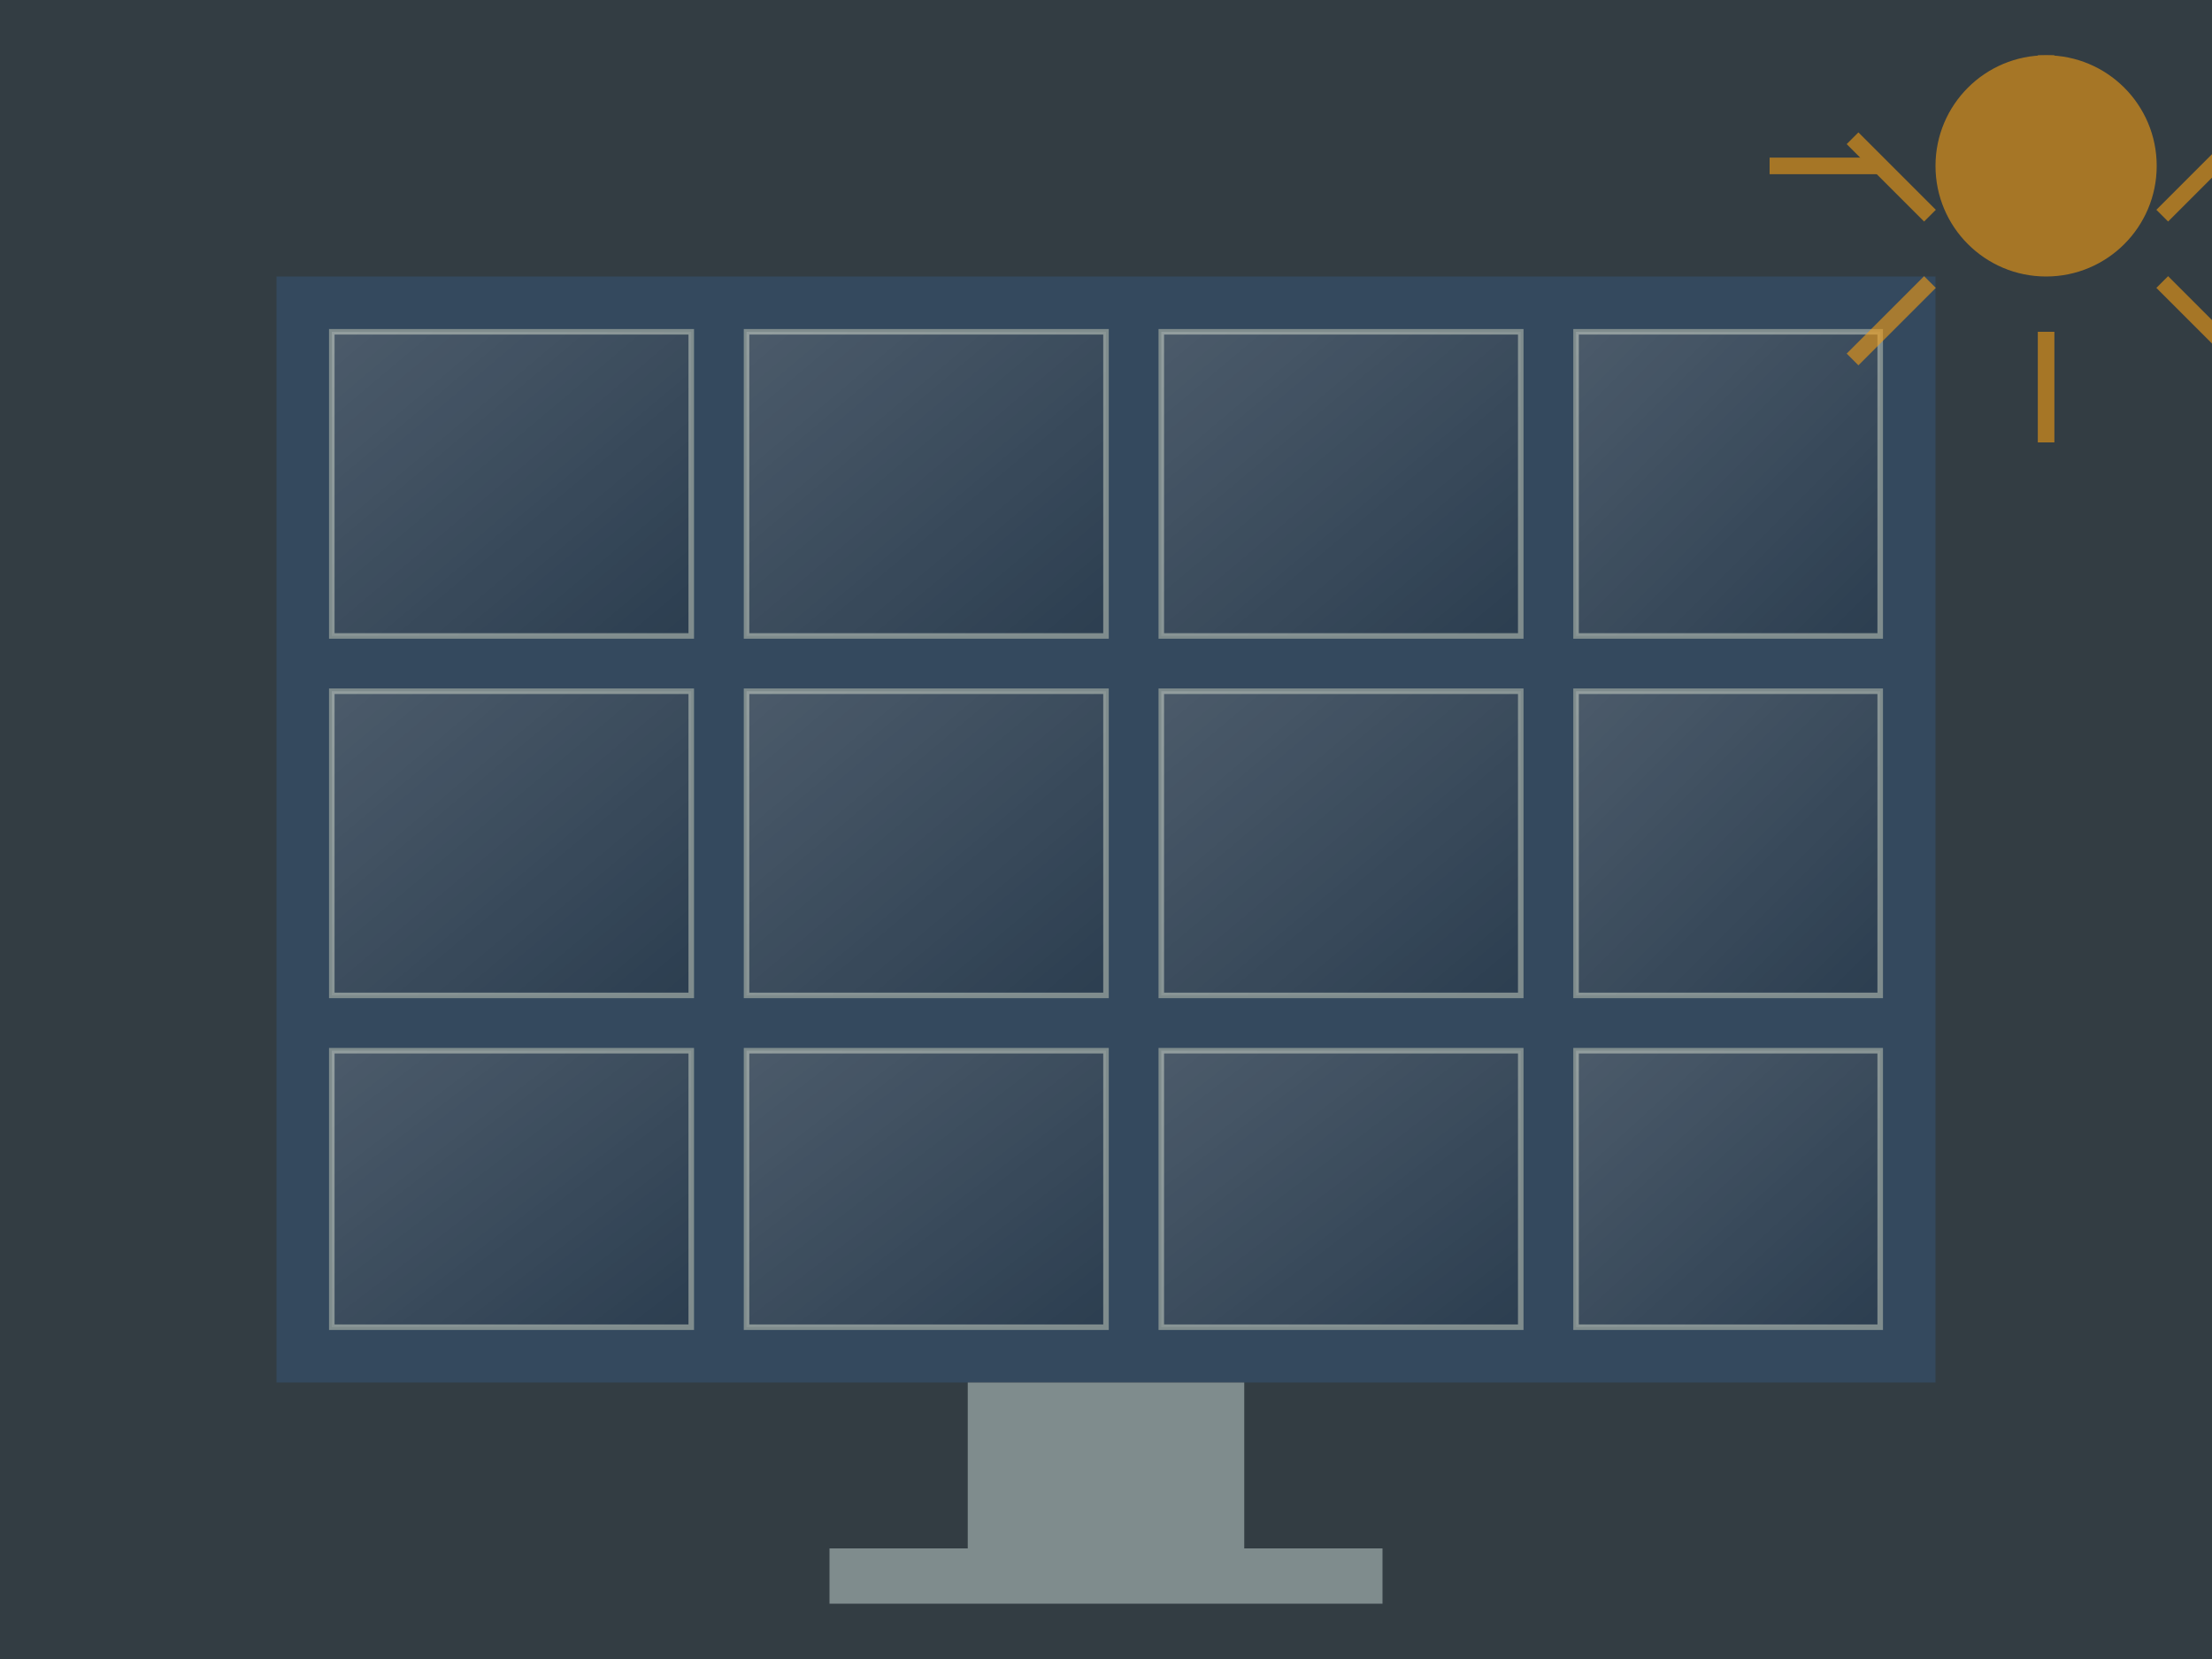 <?xml version="1.0" encoding="UTF-8"?>
<svg width="400" height="300" viewBox="0 0 400 300" fill="none" xmlns="http://www.w3.org/2000/svg">
  <rect x="0" y="0" width="400" height="300" fill="#333333" stroke="none"/>
  <rect width="400" height="300" fill="#3498db" opacity="0.1"/>
  <g transform="translate(50, 50)">
    <rect x="0" y="0" width="300" height="200" fill="#34495e"/>
    
    <!-- Solar panel cells -->
    <g>
      <rect x="10" y="10" width="65" height="55" fill="#2c3e50" stroke="#7f8c8d" stroke-width="1"/>
      <rect x="85" y="10" width="65" height="55" fill="#2c3e50" stroke="#7f8c8d" stroke-width="1"/>
      <rect x="160" y="10" width="65" height="55" fill="#2c3e50" stroke="#7f8c8d" stroke-width="1"/>
      <rect x="235" y="10" width="55" height="55" fill="#2c3e50" stroke="#7f8c8d" stroke-width="1"/>
      
      <rect x="10" y="75" width="65" height="55" fill="#2c3e50" stroke="#7f8c8d" stroke-width="1"/>
      <rect x="85" y="75" width="65" height="55" fill="#2c3e50" stroke="#7f8c8d" stroke-width="1"/>
      <rect x="160" y="75" width="65" height="55" fill="#2c3e50" stroke="#7f8c8d" stroke-width="1"/>
      <rect x="235" y="75" width="55" height="55" fill="#2c3e50" stroke="#7f8c8d" stroke-width="1"/>
      
      <rect x="10" y="140" width="65" height="50" fill="#2c3e50" stroke="#7f8c8d" stroke-width="1"/>
      <rect x="85" y="140" width="65" height="50" fill="#2c3e50" stroke="#7f8c8d" stroke-width="1"/>
      <rect x="160" y="140" width="65" height="50" fill="#2c3e50" stroke="#7f8c8d" stroke-width="1"/>
      <rect x="235" y="140" width="55" height="50" fill="#2c3e50" stroke="#7f8c8d" stroke-width="1"/>
    </g>
    
    <!-- Highlights to show reflections -->
    <g opacity="0.3">
      <path d="M10 10L75 10L75 65L10 65Z" fill="url(#paint0_linear)"/>
      <path d="M85 10L150 10L150 65L85 65Z" fill="url(#paint0_linear)"/>
      <path d="M160 10L225 10L225 65L160 65Z" fill="url(#paint0_linear)"/>
      <path d="M235 10L290 10L290 65L235 65Z" fill="url(#paint0_linear)"/>
      
      <path d="M10 75L75 75L75 130L10 130Z" fill="url(#paint0_linear)"/>
      <path d="M85 75L150 75L150 130L85 130Z" fill="url(#paint0_linear)"/>
      <path d="M160 75L225 75L225 130L160 130Z" fill="url(#paint0_linear)"/>
      <path d="M235 75L290 75L290 130L235 130Z" fill="url(#paint0_linear)"/>
      
      <path d="M10 140L75 140L75 190L10 190Z" fill="url(#paint0_linear)"/>
      <path d="M85 140L150 140L150 190L85 190Z" fill="url(#paint0_linear)"/>
      <path d="M160 140L225 140L225 190L160 190Z" fill="url(#paint0_linear)"/>
      <path d="M235 140L290 140L290 190L235 190Z" fill="url(#paint0_linear)"/>
    </g>
  </g>
  
  <!-- Sun rays -->
  <g opacity="0.6">
    <circle cx="370" cy="30" r="20" fill="#f39c12"/>
    <path d="M370 60L370 80" stroke="#f39c12" stroke-width="3"/>
    <path d="M370 0L370 -20" stroke="#f39c12" stroke-width="3" transform="translate(0, 30)"/>
    <path d="M340 30L320 30" stroke="#f39c12" stroke-width="3"/>
    <path d="M400 30L420 30" stroke="#f39c12" stroke-width="3"/>
    <path d="M349 9L335 -5" stroke="#f39c12" stroke-width="3" transform="translate(0, 30)"/>
    <path d="M391 9L405 -5" stroke="#f39c12" stroke-width="3" transform="translate(0, 30)"/>
    <path d="M349 51L335 65" stroke="#f39c12" stroke-width="3"/>
    <path d="M391 51L405 65" stroke="#f39c12" stroke-width="3"/>
  </g>
  
  <!-- Panel mount -->
  <rect x="175" y="250" width="50" height="30" fill="#7f8c8d"/>
  <rect x="150" y="280" width="100" height="10" fill="#7f8c8d"/>
  
  <defs>
    <linearGradient id="paint0_linear" x1="0" y1="0" x2="1" y2="1" gradientUnits="objectBoundingBox">
      <stop offset="0" stop-color="white" stop-opacity="0.5"/>
      <stop offset="1" stop-color="white" stop-opacity="0"/>
    </linearGradient>
  </defs>
</svg>